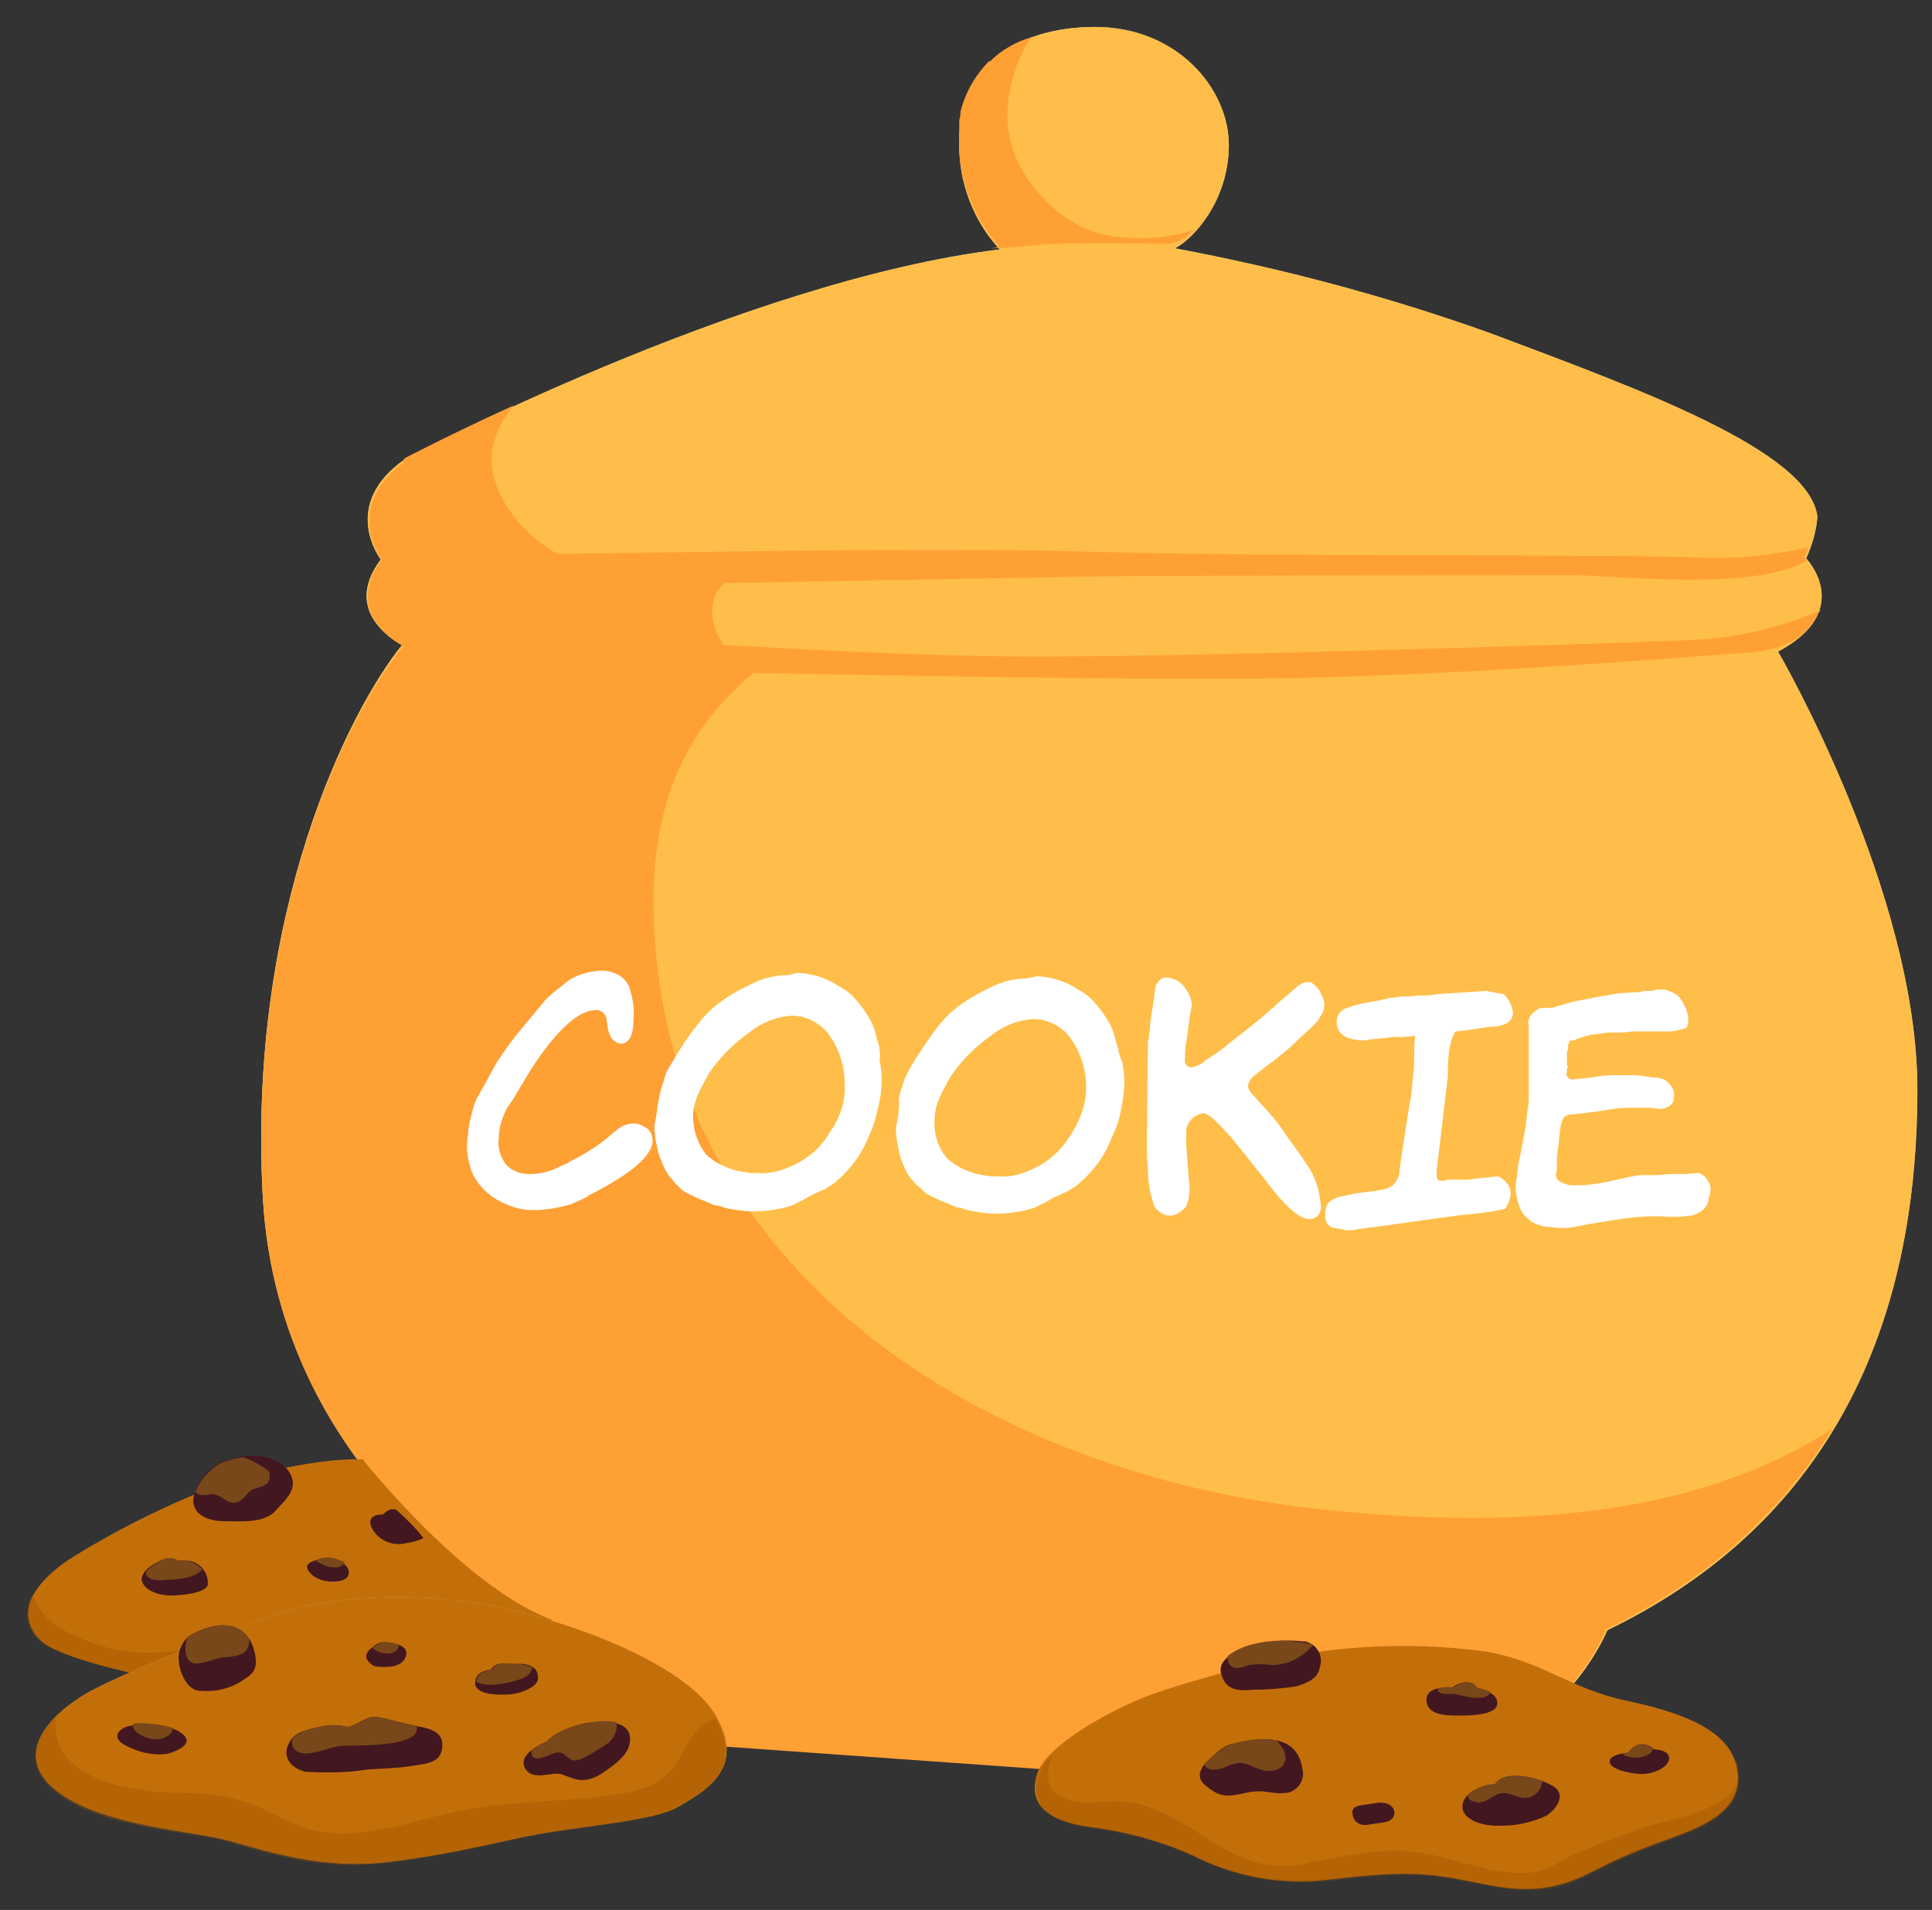 <?xml version="1.0" encoding="utf-8"?>
<!-- Generator: Adobe Illustrator 21.0.0, SVG Export Plug-In . SVG Version: 6.00 Build 0)  -->
<svg version="1.1" id="Layer_1" xmlns="http://www.w3.org/2000/svg" xmlns:xlink="http://www.w3.org/1999/xlink" x="0px" y="0px"
	 width="172px" height="170px" viewBox="0 0 172 170" style="enable-background:new 0 0 172 170;" xml:space="preserve">
<rect x="0" y="0" width="172" height="170" fill="#333333" stroke="none"/>
<path style="fill:#B3BEA1;" d="M55.3,154.6c0,0-15.2-1-8.7-11.6c0,0-21.8-11.2-23.2-36.5s7.7-43.3,12.4-49.1c0,0-5.6-2.7-1.9-7.6
	c0,0-3.7-4.8,2.1-8.9c0,0,30-15.9,53-18.7c-2.4-2.6-3.7-6.1-3.6-9.7c0-6.3,4.8-10.1,12.1-10.1s11.9,5.5,11.9,10.5s-3.2,8.4-4.8,9.2
	c9.6,1.8,19,4.3,28.2,7.6c13,4.9,28.3,10.4,29,16.3c-0.1,1.3-0.5,2.6-1,3.7c0,0,4.4,4.6-2.5,8.3c0,0,12.4,21.3,12.4,39
	s-5.5,37.4-27.6,48.1c0,0-4,9.9-14.3,11s-28.5,1.8-28.5,1.8L55.3,154.6L55.3,154.6z"/>
<path style="fill:#FFBE4A;" d="M55.3,154.6c0,0-15.2-1-8.7-11.6c0,0-21.8-11.2-23.2-36.5s7.7-43.3,12.4-49.1c0,0-5.6-2.7-1.9-7.6
	c0,0-3.7-4.8,2.1-8.9c0,0,30-15.9,53-18.7c-2.4-2.6-3.7-6.1-3.6-9.7c0-6.3,4.8-10.1,12.1-10.1s11.9,5.5,11.9,10.5s-3.2,8.4-4.8,9.2
	c9.6,1.8,19,4.3,28.2,7.6c13,4.9,28.3,10.4,29,16.3c-0.1,1.3-0.5,2.6-1,3.7c0,0,4.4,4.6-2.5,8.3c0,0,12.4,21.3,12.4,39
	s-5.5,37.4-27.6,48.1c0,0-4,9.9-14.3,11s-28.5,1.8-28.5,1.8L55.3,154.6L55.3,154.6z"/>
<path style="fill:#FFA035;" d="M163.1,127.2c-9.3,6-20.6,7.9-32.1,7.9c-3.9,0-7.9-0.2-11.8-0.6c-29.5-2.6-60-20-61-52.9
	c-0.3-8.7,2.1-16.2,8.9-21.7c10.7,0.2,32.2,0.6,44.3,0.5c16.5-0.1,38.5-1.9,44-2.3s5.8-2.8,6.7-3.8c-3.9,1.7-8,2.6-12.3,2.7
	c-7.2,0.3-49.8,1.7-61.7,1.4c-7.2-0.1-16.8-0.6-23.7-1c-1.2-1.8-1.5-4.1,0.1-5.5c0.6,0,27.3-0.5,33.7-0.6
	c10.6-0.1,36.9-0.1,41.8-0.1c4.2,0,15.9,1.5,20.9-1.3c-0.2-0.2-0.3-0.3-0.3-0.3c0.2-0.3,0.3-0.6,0.4-0.9c-3.4,0.8-6.9,1.1-10.3,0.9
	c-9.3-0.3-36.6,0-53.9-0.5c-14.3-0.4-37.3,0.1-47.2,0.2c-1.5-0.9-2.8-2-3.9-3.4c-2.9-3.9-2.2-7,0-9.8c-5.9,2.7-9.7,4.7-9.7,4.7
	L35.9,41h0c0,0,0,0.1,0,0.1c0,0,0,0,0,0c0,0.1,0,0.2,0,0.3c0-0.1,0-0.2,0-0.2c-5.4,4-1.9,8.6-1.9,8.6c-3.7,5,1.9,7.7,1.9,7.7
	c-4.8,5.8-13.9,23.9-12.5,49.2c1.5,25.3,23.2,36.5,23.2,36.5c-6.5,10.6,8.7,11.6,8.7,11.6l44.9,3.2c0,0,18.2-0.8,28.5-1.8
	C139,155,143,145,143,145c3.7-1.8,7.2-4,10.4-6.6c-0.1,0-0.1,0-0.2,0c0,0,0.1,0,0.2,0C157.2,135.2,160.5,131.5,163.1,127.2z
	 M35.8,41.7C35.8,41.7,35.8,41.8,35.8,41.7C35.8,41.8,35.8,41.7,35.8,41.7z"/>
<path style="fill:#C36F09;" d="M12.6,149.1c0,0-7.4-1.5-9-3.1s-1.9-4.1,2.4-7.1c4.1-2.6,8.5-4.8,13.1-6.6c1.5-0.5,8.6-2.6,13.2-2.4
	c0,0,9,11.4,16.9,14.3C49.2,144.2,20,150.2,12.6,149.1z"/>
<path style="opacity:0.4;fill:#9F5300;enable-background:new    ;" d="M22.3,147.6c-0.9-1.8-6.9-0.5-8.5-0.5c-2.8,0.1-5.6-0.6-8.1-2
	c-1.3-0.6-2.3-1.8-2.8-3.2c-0.8,1.3-0.6,3.1,0.6,4.1c1.7,1.6,9,3.1,9,3.1c3.2,0.2,6.4,0.1,9.6-0.4C22.4,148.4,22.4,148,22.3,147.6z"
	/>
<path style="fill:#E1AA66;" d="M16,147c0,0-4.8,1.9-7.7,3.4s-7.4,5.2-3.7,8.6s12.1,3.9,15.3,4.7s8.5,2.8,14.8,2s9.5-1.8,13.4-2.5
	s10.3-1.2,12.3-2.4s6.3-3.3,3.2-8.3s-15.5-9.2-22.5-10s-15-0.2-20,2.7C19.3,146.1,17.7,146.7,16,147L16,147z"/>
<path style="fill:#C36F09;" d="M16,147c0,0-4.8,1.9-7.7,3.4s-7.4,5.2-3.7,8.6s12.1,3.9,15.3,4.7s8.5,2.8,14.8,2s9.5-1.8,13.4-2.5
	s10.3-1.2,12.3-2.4s6.3-3.3,3.2-8.3s-15.5-9.2-22.5-10s-15-0.2-20,2.7C19.3,146.1,17.7,146.7,16,147L16,147z"/>
<path style="opacity:0.4;fill:#9F5300;enable-background:new    ;" d="M5,152.8c-1.8,1.8-2.8,4.1-0.5,6.3c3.6,3.5,12.1,3.9,15.3,4.7
	c2.6,0.7,6.8,2.2,11.8,2.2c1,0,2-0.1,3-0.2c6.4-0.8,9.5-1.8,13.4-2.5s10.3-1.2,12.3-2.4s6.2-3.2,3.3-8c-0.4,0.2-0.7,0.4-1,0.6
	c-1.5,1.2-1.9,3.3-3.4,4.6c-1.7,1.5-4.3,1.6-6.5,1.9c-4,0.4-8,0.4-11.9,1.2c-3.3,0.7-6.9,2-10.3,2c-1,0-2-0.1-3-0.4
	c-1.8-0.5-3.4-1.6-5.1-2.2c-1.8-0.7-3.8-1-5.8-1C12,159.6,4.2,158.5,5,152.8L5,152.8z"/>
<path style="fill:#C36F09;" d="M109.8,148.6c-1.6,0.5-5.9,1.6-8.5,2.7s-8.3,4.1-9,6.7c-0.8,2.6,1,4.1,4.7,4.6
	c3.1,0.4,6.2,1.2,9.1,2.5c3.7,1.9,7.9,2.7,12.1,2.2c5.9-0.7,8.3-0.7,11.9,0c3.7,0.7,6.9,1.7,11.4-0.6s6.1-2.6,8.8-3.7s5-2.7,4.3-5.8
	s-4.5-4.7-9.7-5.8s-7.5-3.5-12.6-4.4C124.9,146,117.2,146.5,109.8,148.6z"/>
<path style="opacity:0.4;fill:#9F5300;enable-background:new    ;" d="M154.7,157.2c0-0.2-0.1-0.4-0.2-0.6c-0.1,0.5,0.4,1.5,0.1,2.2
	c-1.2,2.7-6.7,3.1-9.2,4.2c-1.5,0.6-3.1,1.1-4.7,1.8c-1.3,0.5-2.5,1.5-3.9,1.8c-3.3,0.6-7.1-1.2-10.3-1.7c-3.5-0.5-7,0.3-10.4,1
	c-6.3,1.3-9.4-4.1-15-5.4c-2.1-0.5-4.5,0.4-6.5-0.5c-1.7-0.8-1.4-2.3-0.9-3.8c-0.6,0.5-1,1.2-1.3,1.9c-0.7,2.6,1,4.1,4.7,4.6
	c3.1,0.4,6.2,1.2,9.1,2.5c3.7,1.9,7.9,2.7,12.1,2.2c5.9-0.7,8.3-0.7,11.9,0c3.7,0.7,6.9,1.7,11.4-0.6s6.1-2.6,8.8-3.7
	S155.4,160.3,154.7,157.2z"/>
<path style="fill:#431720;" d="M116,157.7c0.1,1-0.7,1.9-1.7,1.9c0,0-0.1,0-0.1,0c-1,0.1-1.7-0.4-3.4,0s-2.3,0.3-3.5-0.7
	s0.1-2.1,0.8-2.7c0.5-0.5,1.1-0.9,1.7-1C115.4,153.8,115.8,156.5,116,157.7z M111,146.6c-0.9,0.3-2.6,1.1-2.3,2.3s1,1.7,2.8,1.5
	c1.3,0,2.6-0.1,3.9-0.3c0.9-0.3,1.9-0.6,2.1-1.7c0.3-0.9-0.1-1.8-1-2.2c-0.2-0.1-0.3-0.1-0.5-0.1C114.3,145.9,112.6,146.1,111,146.6
	L111,146.6z M122.4,160.5c-1,0.2-2,0.1-2,0.8s0.5,1.3,1.5,1.1s1.7-0.1,2.1-0.6S124,160.2,122.4,160.5L122.4,160.5z M133.1,158.8
	c-1.4,0.1-3,0.9-2.9,2.1s2.1,1.7,3.5,1.6c1.4,0,2.7-0.3,4-0.9c1-0.7,1.7-1.9,0.6-2.6S134,157.4,133.1,158.8L133.1,158.8z
	 M129.3,150.2c-0.6,0-2.4-0.1-2.3,1.2s1.8,1.3,3,1.3s3.3-0.1,3.3-1.1s-1.4-1.2-1.9-1.3C131.5,150.3,130.8,149.1,129.3,150.2z
	 M145,156c0,0-1.7,0.1-1.7,0.8s1.9,1.1,2.9,1.1s2.4-0.6,2.4-1.4s-1.4-0.8-1.4-0.8c-0.6-0.6-1.5-0.5-2.1,0.1
	C145.1,155.8,145,155.9,145,156L145,156z"/>
<path style="fill:#431720;" d="M16.2,154.3c1.2,0.9-0.5,1.6-1.3,1.8c-1.4,0.2-2.8-0.2-4-0.9c-1.2-0.9,0.3-1.6,0.8-1.6
	C12.7,153.4,15.1,153.4,16.2,154.3z M28.5,153.7c-1,0.3-2.2,0.3-2.8,1.5s0.2,2.2,1.5,2.5c1.8,0.1,3.7,0.1,5.5-0.2
	c1.3-0.1,2.6-0.1,3.8-0.3s2.5-0.2,2.8-1.3s-0.1-1.9-1.9-2.2s-3.4-0.9-4.1-0.9s-1.8,0.9-2.4,0.9C30.1,153.5,29.3,153.5,28.5,153.7z
	 M34.6,146.2c-0.5-0.1-1,0-1.4,0.4c0,0-1.4,0.8,0.1,1.7c0,0,2.1,0.4,2.7-0.6S35.6,146.3,34.6,146.2L34.6,146.2z M45.8,148.1
	c-0.7,0-1.5-0.3-2.1,0.5c0,0-1.4,0.1-1.4,1.2s2.2,1.1,3.2,1s2.4-0.7,2.4-1.4S47.6,148,45.8,148.1z M52,153.4c-1,0.2-2.8,0.9-3.3,1.6
	c0,0-2.6,1-2,2.3s2.4,0.4,3.2,0.6s1.9,1.1,3.6,0s2.3-1.8,2.5-2.5S56.5,152.7,52,153.4L52,153.4z M14.3,138.9c-0.9,0.4-2,1.2-1.6,2
	s1.7,1.2,3,1.1s2.5-0.3,2.8-0.9c0.1-1.2-0.8-2.2-2-2.2c-0.2,0-0.4,0-0.6,0C15.4,138.7,14.8,138.7,14.3,138.9L14.3,138.9z
	 M19.4,130.3c-1.2,0.7-2,1.9-2.2,3.2c0,1.4,1.4,1.9,2.8,1.9c1.4,0,3.5,0.2,4.5-0.9s2.1-2,1.3-3.4S22.5,128.9,19.4,130.3L19.4,130.3z
	 M28.3,138.8c-0.5,0.2-1.5,0.4-0.6,1.3s2.8,0.8,3.2,0.3s0-1.2-0.7-1.4C29.7,138.6,29,138.6,28.3,138.8L28.3,138.8z M35.3,134.4
	c-0.6-0.3-1.2,0.4-1.2,0.4s-1.6-0.1-1,1.2c0.5,1,1.7,1.6,2.8,1.4c0.6-0.1,1.2-0.2,1.8-0.5C37,136,36.2,135.2,35.3,134.4L35.3,134.4z
	 M17.2,145.4c-0.8,0.4-1.3,1.3-1.3,2.2c0,0.9,0.6,3,2.1,2.9c1.2,0.1,2.4-0.2,3.4-0.8c0.8-0.6,1.8-0.8,1.2-2.9S20,144,17.2,145.4
	L17.2,145.4z"/>
<path style="fill:#78471A;" d="M30.1,139.5c0.3-0.1,0.5-0.2,0.6-0.4c-0.1-0.1-0.3-0.2-0.4-0.2c-0.6-0.3-1.4-0.4-2-0.1l-0.2,0.1
	C28.7,139.3,29.4,139.6,30.1,139.5z"/>
<path style="fill:#78471A;" d="M52,153.4c-1,0.2-2.8,0.9-3.3,1.6c-0.5,0.2-1,0.5-1.4,0.8c0,0.2,0,0.4,0.1,0.5
	c0.5,0.7,1.9-0.5,2.5-0.3c0.5,0.1,0.7,0.7,1.3,0.7s2.1-1,2.7-1.4c0.7-0.4,1.1-1.2,1-2C54,153.1,53,153.2,52,153.4z"/>
<path style="fill:#78471A;" d="M37.1,153.6c-1.6-0.3-3.2-0.8-3.8-0.8s-1.8,0.9-2.4,0.9c-0.8-0.2-1.6-0.2-2.4,0
	c-0.9,0.1-1.7,0.4-2.4,1c-0.2,0.4-0.1,1,0.4,1.2c0,0,0,0,0,0c0.9,0.6,2.9-0.5,4-0.5C31.8,155.3,37.6,155.6,37.1,153.6z"/>
<path style="fill:#78471A;" d="M46.5,149.4c0.5-0.2,0.8-0.5,0.9-1c-0.5-0.2-1-0.3-1.5-0.3c-0.7,0-1.5-0.3-2.1,0.5
	c0,0-1.3,0.1-1.4,1.1C43.5,150.3,45.7,149.7,46.5,149.4z"/>
<path style="fill:#78471A;" d="M15.4,153.8c-1.1-0.3-2.3-0.5-3.5-0.4c-0.4,0.7,1.2,1.4,1.8,1.4C14.5,154.9,15.4,154.4,15.4,153.8z"
	/>
<path style="fill:#78471A;" d="M13,139.9c0,0.1,0,0.1,0,0.2c0.3,0.8,1.6,0.5,2.2,0.5s2.3-0.2,2.8-0.9c-0.5-0.6-1.3-0.9-2.1-0.8
	c-0.5-0.3-1.1-0.3-1.6,0C13.8,139.2,13.3,139.5,13,139.9z"/>
<path style="fill:#78471A;" d="M21.7,129.7c-0.8,0.1-1.5,0.3-2.2,0.6c-0.9,0.6-1.7,1.4-2.1,2.5c0.4,0.5,1,0.2,1.6,0.2
	c0.8,0.1,1.3,1,2.1,0.7c0.7-0.2,0.9-1,1.6-1.2c0.9-0.3,1.4-0.3,1.3-1.5C23.2,130.4,22.5,130,21.7,129.7z"/>
<path style="fill:#78471A;" d="M22.2,145.9c-0.9-1.4-2.7-1.7-5-0.5c-0.2,0.1-0.3,0.2-0.5,0.3c-0.3,0.8-0.3,2,0.4,2.3s2.2-0.5,3-0.5
	C21.4,147.4,22.2,147.2,22.2,145.9z"/>
<path style="fill:#78471A;" d="M33.1,146.6c0.7,0.8,2.4,0.8,2.4-0.2c-0.3-0.1-0.6-0.2-0.8-0.2c-0.5-0.1-1,0-1.4,0.4L33.1,146.6z"/>
<path style="fill:#78471A;" d="M116,146.2c-1.7-0.3-3.4-0.2-5,0.3c-0.6,0.2-1.2,0.5-1.7,0.9c0,0.3,0,0.6,0.2,0.8
	c0.5,0.5,1.1,0.2,1.7,0c0.7-0.1,1.3-0.1,2,0c1.5,0,2.8-0.7,3.7-1.8C116.6,146.3,116.3,146.2,116,146.2z"/>
<path style="fill:#78471A;" d="M147.2,155.6c-0.6-0.5-1.5-0.5-2,0.1c-0.1,0.1-0.2,0.2-0.2,0.3c0,0-0.3,0-0.6,0.1
	C145.2,156.7,147,156.5,147.2,155.6z"/>
<path style="fill:#78471A;" d="M133.1,158.8c-0.9,0-1.7,0.4-2.4,0.9c-0.1,0.3,0.1,0.6,0.7,0.7c0.9,0.2,1.5-0.7,2.3-0.8
	s1.5,0.6,2.4,0.4c0.7-0.2,1.2-0.8,1.2-1.5C135.8,158,133.8,157.7,133.1,158.8z"/>
<path style="fill:#78471A;" d="M114.3,155.8c-0.2-0.3-0.4-0.6-0.6-0.9c-1.3-0.2-2.6-0.1-3.9,0.3c-0.7,0.2-1.3,0.6-1.8,1.1
	c-0.2,0.2-0.5,0.4-0.8,0.7c0.2,0.7,1.3,0.6,2.1,0.2c1.5-0.7,1.9,0.1,3.3,0.4C114,157.8,114.8,156.9,114.3,155.8z"/>
<path style="fill:#78471A;" d="M132.7,150.6c-0.4-0.2-0.8-0.3-1.2-0.4c0,0-0.6-1.1-2.1,0c-0.5-0.1-1,0-1.4,0.1
	c0,0.7,1.2,0.4,1.6,0.5C130.2,150.9,132.3,151.6,132.7,150.6z"/>
<path style="fill:#FFA035;" d="M99.7,21.1c-5-0.3-9.8-5.4-10-10.3c-0.1-2.3,0.5-4.6,1.6-6.7c0.2-0.3,0.4-0.6,0.6-0.8
	c-1.5,0.4-2.8,1.2-3.8,2.2c0,0,0-0.1,0-0.1c-1.3,1.3-2.2,2.9-2.6,4.6c0,0.1,0,0.1,0,0.2c0,0.2-0.1,0.4-0.1,0.5c0,0.1,0,0.3,0,0.4
	c0,0.1,0,0.3,0,0.4c0,0.3,0,0.5,0,0.8c0,0,0,0,0,0c0,0,0,0,0,0c0,0,0,0,0,0c-0.1,3.6,1.2,7,3.6,9.7l-0.8,0.1c1.8,0,3.7-0.3,5.5-0.4
	c4.6-0.1,9,0,10,0c0.7,0,1.3-0.2,1.9-0.6c0.2-0.2,0.4-0.4,0.6-0.6C104,21.2,101.9,21.3,99.7,21.1z"/>
<path style="fill:#FFFFFF;" d="M56.4,100c-0.5,0-1,0.2-1.4,0.5l-1.2,1c-0.4,0.3-0.8,0.6-1.3,0.9c-0.6,0.4-1.2,0.7-1.6,0.9
	c-0.3,0.2-0.7,0.4-1,0.5c-0.9,0.5-1.8,0.7-2.8,0.7c-0.8,0-1.6-0.3-2.1-0.9c-0.5-0.7-0.7-1.5-0.6-2.3c0-0.9,0.3-1.8,0.7-2.6
	c0,0,0.1-0.2,0.4-0.6s0.6-1,1.1-1.8c0.8-1.4,1.7-2.7,2.8-4c1.4-1.6,2.6-2.4,3.7-2.4c0.4,0,0.8,0.3,0.9,0.8c0,0.3,0.1,0.5,0.1,0.7
	s0.1,0.5,0.2,0.7c0.1,0.4,0.5,0.7,0.9,0.8c0.8,0,1.2-0.7,1.2-2.2c0.1-1-0.1-2-0.4-2.9c-0.4-0.9-1.4-1.4-2.4-1.4c-1,0-2,0.3-2.9,0.8
	c-0.5,0.4-1,0.8-1.5,1.2c-0.3,0.3-0.6,0.5-0.8,0.8l-0.5,0.6c-0.9,1.1-1.7,2-2.3,2.8s-1,1.4-1.4,2c-0.7,1.3-1.2,2.2-1.6,2.9
	c-0.2,0.3-0.3,0.6-0.4,0.9c-0.1,0.3-0.2,0.7-0.3,1.1s-0.2,0.8-0.2,1.1c0,0.3-0.1,0.7-0.1,1c-0.1,0.9,0.1,1.8,0.4,2.7
	c0.4,0.9,1,1.6,1.8,2.2c1.2,0.8,2.6,1.3,4.1,1.2c0.4,0,0.7-0.1,1.1-0.1c0.5-0.1,1.1-0.2,1.8-0.4l0.9-0.4c0.2-0.1,0.5-0.2,0.7-0.4
	c3.8-1.9,5.6-3.5,5.7-4.8c0-0.4-0.1-0.8-0.4-1.1C57.1,100.1,56.8,100,56.4,100z"/>
<path style="fill:#FFFFFF;" d="M78.3,93.4c0-0.3-0.1-0.5-0.2-0.8c-0.1-0.4-0.2-0.8-0.3-1.1c-0.1-0.3-0.3-0.7-0.5-1
	c-0.3-0.5-0.7-1.1-1.1-1.5c-0.4-0.5-0.9-0.9-1.5-1.2c-1-0.7-2.2-1.1-3.5-1.2c-0.2,0-0.4,0-0.6,0.1c-0.2,0-0.4,0.1-0.6,0.1
	c-0.8,0-1.7,0.2-2.5,0.5c-1.1,0.5-2.1,1-3.1,1.7c-0.9,0.6-1.6,1.3-2.3,2.2c-0.9,1.1-1.7,2.4-2.4,3.6c-0.3,0.4-0.5,0.9-0.6,1.4
	c-0.2,0.5-0.3,0.9-0.4,1.4c-0.1,0.5-0.2,0.9-0.2,1.2c0,0.2-0.1,0.5-0.1,0.7c-0.1,0.4-0.2,0.9-0.1,1.3c0,0.6,0.2,1.2,0.3,1.8
	c0.5,1.4,0.9,2.1,1.2,2.3c0.1,0.2,0.3,0.4,0.4,0.5c0.2,0.2,0.3,0.3,0.5,0.5s0.7,0.4,1.5,0.8c0.4,0.1,0.7,0.3,1,0.4
	c0.2,0.1,0.4,0.2,0.7,0.2c0.8,0.3,1.6,0.4,2.5,0.5c1.4,0.1,2.8-0.1,4.1-0.5l1-0.5l0.7-0.4c0.4-0.2,0.9-0.4,1.3-0.6
	c0.3-0.2,0.7-0.4,1-0.7c1.3-1.1,2.3-2.5,2.9-4.1c0.4-0.8,0.6-1.7,0.8-2.5c0.2-0.8,0.3-1.7,0.3-2.5c0-0.6-0.1-1.1-0.2-1.7
	C78.4,93.9,78.3,93.6,78.3,93.4z M73.8,100.9c-0.8,1.4-2.1,2.4-3.6,3c-0.9,0.4-1.9,0.6-2.9,0.5c-0.2,0-0.3,0-0.5,0l-0.7-0.1
	c-1.2-0.2-2.3-0.7-3.2-1.5c-0.8-1-1.2-2.2-1.2-3.5c0-0.6,0.2-1.3,0.4-1.8c0.3-0.7,0.7-1.4,1.1-2.1c0.5-0.7,1-1.3,1.6-1.9
	c0.6-0.6,1.2-1.1,1.9-1.6c1.1-0.9,2.4-1.4,3.8-1.5c1.4,0,2.8,0.8,3.5,2c0.8,1.2,1.2,2.6,1.2,4.1C75.3,98,74.8,99.5,73.8,100.9z"/>
<path style="fill:#FFFFFF;" d="M99.6,93.7c0-0.3-0.1-0.5-0.2-0.8c-0.1-0.4-0.2-0.8-0.3-1.1c-0.1-0.3-0.3-0.7-0.5-1
	c-0.3-0.5-0.7-1.1-1.1-1.5c-0.4-0.5-0.9-0.9-1.5-1.2c-1-0.7-2.2-1.1-3.5-1.2c-0.2,0-0.4,0-0.6,0.1c-0.2,0-0.4,0.1-0.6,0.1
	c-0.8,0-1.7,0.2-2.5,0.5c-1.1,0.5-2.1,1-3.1,1.7c-0.9,0.6-1.6,1.3-2.3,2.2c-0.9,1.2-1.7,2.4-2.4,3.6c-0.2,0.4-0.5,0.9-0.6,1.4
	c-0.2,0.5-0.3,0.9-0.4,1.4C80.1,98.3,80,98.7,80,99c0,0.2-0.1,0.5-0.1,0.7c-0.1,0.4-0.2,0.9-0.1,1.3c0,0.6,0.2,1.2,0.3,1.8
	c0.4,1.3,0.9,2.1,1.2,2.3c0.1,0.2,0.3,0.4,0.5,0.5c0.2,0.2,0.3,0.3,0.5,0.5s0.7,0.4,1.5,0.8c0.4,0.1,0.7,0.3,1,0.4
	c0.2,0.1,0.4,0.2,0.7,0.2c0.8,0.3,1.6,0.4,2.5,0.5c1.4,0.1,2.8-0.1,4.1-0.5l1-0.5l0.7-0.4c0.4-0.2,0.9-0.4,1.3-0.6
	c0.3-0.2,0.7-0.4,1-0.7c1.3-1.1,2.3-2.5,2.9-4.1c0.4-0.8,0.7-1.7,0.8-2.5c0.2-0.8,0.3-1.7,0.3-2.5c0-0.6-0.1-1.1-0.2-1.7
	C99.8,94.3,99.7,94,99.6,93.7z M95.2,101.2c-0.9,1.4-2.1,2.4-3.6,3c-0.9,0.4-1.9,0.6-2.9,0.5c-0.2,0-0.3,0-0.5,0l-0.7-0.1
	c-1.2-0.2-2.3-0.7-3.2-1.5c-0.8-1-1.2-2.2-1.1-3.5c0-0.6,0.2-1.3,0.4-1.8c0.3-0.7,0.7-1.4,1.1-2.1c0.5-0.7,1-1.3,1.6-1.9
	c0.6-0.6,1.2-1.1,1.9-1.6c1.1-0.9,2.4-1.4,3.8-1.5c1.4,0,2.8,0.8,3.5,2c0.8,1.2,1.2,2.7,1.2,4.1C96.7,98.3,96.1,99.9,95.2,101.2z"/>
<path style="fill:#FFFFFF;" d="M112.6,95c0.3-0.2,0.5-0.4,0.7-0.5c0.7-0.6,1.4-1.1,2-1.7s1.2-1.1,1.7-1.6c0.2-0.2,0.3-0.3,0.4-0.5
	c0.1-0.1,0.1-0.2,0.2-0.3c0.2-0.3,0.3-0.6,0.3-0.9c0-0.2,0-0.4-0.1-0.6c-0.1-0.2-0.2-0.4-0.3-0.7c-0.4-0.5-0.7-0.8-1-0.8
	c-0.4,0-0.8,0.2-1.1,0.5c-0.5,0.4-0.9,0.8-1.3,1.1s-0.6,0.6-0.9,0.8c-1.2,1.1-2.8,2.3-4.7,3.8l-0.6,0.4l-0.6,0.4
	c-0.3,0.3-0.7,0.5-1.2,0.6c-0.4,0-0.7-0.3-0.6-0.8c0-0.3,0-0.8,0.1-1.4s0.2-1.3,0.3-2.2c0.1-0.6,0.2-1,0.2-1.1
	c0-0.6-0.3-1.2-0.7-1.7c-0.4-0.5-0.9-0.7-1.5-0.8c-0.2,0-0.4,0-0.6,0.2c-0.1,0.1-0.3,0.3-0.4,0.5c-0.1,0.4-0.1,0.8-0.2,1.4
	s-0.2,1.2-0.3,2c0,0.5-0.1,0.9-0.1,1.1c0,0.2-0.1,0.4-0.1,0.5l-0.1,8.6c0,0.4,0,0.9,0,1.4s0.1,1,0.1,1.6c0,0.6,0.1,1.2,0.2,1.8
	c0.1,0.4,0.2,0.7,0.3,1.1c0.1,0.3,0.3,0.5,0.6,0.7c0.2,0.2,0.5,0.3,0.9,0.3c0.3,0,0.5-0.1,0.8-0.3c0.2-0.1,0.4-0.3,0.6-0.5
	c0.2-0.5,0.3-1,0.3-1.5c0-0.1,0-0.5-0.1-1.4l-0.2-2.7c0-0.4,0-0.6,0-0.8s0-0.3,0-0.3c0-0.4,0.2-0.8,0.5-1.1c0.3-0.3,0.7-0.5,1.1-0.5
	c0.4,0,1.5,1,3.2,3.1c0.5,0.6,1,1.3,1.5,1.9s1,1.3,1.5,1.9c1.3,1.6,2.3,2.4,3,2.5s1.2-0.4,1.2-1.1c-0.1-1.4-0.5-2.7-1.3-3.8
	c-0.7-1.1-1.5-2.1-2.1-3c-0.6-0.9-1.3-1.7-2.1-2.5c-0.3-0.4-0.5-0.6-0.7-0.8c-0.2-0.2-0.3-0.5-0.3-0.7c0.1-0.3,0.2-0.6,0.5-0.8
	L112.6,95z"/>
<path style="fill:#FFFFFF;" d="M132.3,88.2l-3,0.2c-0.7,0-1.2,0.1-1.4,0.1l-0.7,0.1h-0.7c-0.4,0-0.9,0.1-1.3,0.1
	c-0.4,0-0.7,0-1.1,0.1c-0.4,0-0.7,0.1-1.1,0.2l-1.1,0.2c-0.7,0.1-1.5,0.3-2.2,0.6c-0.4,0.2-0.7,0.6-0.7,1.1c0,1.1,0.7,1.6,2.2,1.7
	h0.3l0.6-0.1l1.1-0.1l0.8-0.1h0.2h0.2h0.5l1.1-0.1c-0.1,0.5-0.1,1-0.1,1.5c0,0.7,0,1.4-0.1,2.1c-0.1,0.8-0.1,1.6-0.3,2.4l-0.7,4.5
	c0,0.3-0.1,0.5-0.1,0.7s-0.1,0.5-0.1,0.8c0,0.5-0.3,1-0.6,1.3c-0.3,0.2-0.7,0.4-1.1,0.4l-0.4,0.1l-0.9,0.1l-0.8,0.1l-0.5,0.1
	l-0.9,0.2c-0.2,0-0.4,0.1-0.6,0.2c-0.5,0.2-0.8,0.6-0.8,1.1c-0.1,0.8,0.1,1.3,0.7,1.5l0.7,0.1c0.2,0,0.3,0.1,0.5,0.1
	c0.3,0,0.7,0,1-0.1l1.6-0.2l5.7-0.8c1.4-0.2,2.2-0.3,2.5-0.3c0.9-0.1,1.7-0.2,2.3-0.3s0.9-0.2,1-0.2c0.8-1.3,0.6-2.2-0.6-2.9
	l-1.9,0.2l-0.8,0.1c-0.1,0-0.3,0-0.4,0h-0.6c-0.2,0-0.5,0-0.6,0c-0.2,0-0.3,0-0.5,0.1c-0.3,0-0.5,0-0.6-0.1
	c-0.1-0.2-0.1-0.4-0.1-0.6v-0.2l1-8.4c0-0.1,0-0.1,0-0.2v-0.2c0-1.9,0.3-3.1,0.7-3.6c0.3,0,0.7-0.1,1-0.1l1.9-0.3
	c1.4,0,2.2-0.4,2.2-1.3c-0.1-0.6-0.4-1.2-0.8-1.6L132.3,88.2z"/>
<path style="fill:#FFFFFF;" d="M152.1,105.2c-0.2-0.4-0.5-0.7-0.9-0.8l-1.2,0.1c-0.4,0-0.8,0-1.2,0c-0.5,0-0.9,0.1-1.4,0.1
	c-0.4,0-0.9,0-1.4,0c-0.8,0.1-1.6,0.3-2.5,0.5c-0.8,0.2-1.6,0.3-2.5,0.4h-0.8c-0.3,0-0.5,0-0.8-0.1c-0.3-0.1-0.6-0.2-0.8-0.5
	c-0.1-0.2-0.1-0.5,0-0.7c0-0.1,0-0.1,0-0.2v-0.2c0-0.5,0-1,0.1-1.6c0.1-0.5,0.1-1.1,0.2-1.6c0-0.3,0.1-0.6,0.2-0.9
	c0.1-0.3,0.4-0.5,0.8-0.5c0.3,0,0.6-0.1,0.9-0.1c0.3,0,0.6-0.1,0.9-0.1c0.7-0.1,1.3-0.2,1.9-0.3c0.6-0.1,1.3-0.1,2-0.1h1
	c0.3,0,0.7,0,1,0.1c0.3,0,0.6,0,0.9-0.2c0.3-0.1,0.5-0.4,0.5-0.7c0.1-0.4,0-0.8-0.2-1.1c-0.2-0.3-0.5-0.6-0.9-0.7l-0.4-0.1
	c-0.1,0-0.3,0-0.4,0c-0.6-0.1-1.2-0.2-1.8-0.2c-0.6,0-1.2,0-1.8,0c-0.6,0-1.2,0.1-1.8,0.2s-1.2,0.1-1.8,0.2l-0.2-0.1
	c-0.2-0.1-0.3-0.4-0.2-0.6c0-0.1,0-0.2,0-0.3c0.1-0.1,0.1-0.2,0-0.3c0-0.2,0-0.4,0-0.6s0-0.4,0-0.6l0.1-0.2v-0.2V93l0.1-0.2l0.1-0.2
	h0.2c0.1,0,0.2,0,0.3-0.1c0.1,0,0.2-0.1,0.3-0.1c0.3-0.1,0.7-0.2,1-0.3c0.3,0,0.6-0.1,1-0.1c0.3-0.1,0.6-0.1,1-0.1l1,0
	c0.5-0.1,0.9-0.1,1.4-0.1h1.4c0.4,0,0.9,0,1.3,0c0.5,0,1-0.2,1.4-0.3c0.2-0.2,0.2-0.5,0.2-0.8c0-0.3-0.1-0.6-0.2-0.9
	c-0.1-0.3-0.3-0.6-0.5-0.9c-0.2-0.3-0.5-0.5-0.8-0.6c-0.4-0.2-0.9-0.3-1.4-0.2c-0.2,0.1-0.5,0.1-0.7,0.1c-0.2,0-0.5,0-0.7,0.1
	c-0.6,0-1.2,0.1-1.8,0.1c-0.6,0.1-1.2,0.2-1.8,0.3s-1.4,0.3-2.1,0.4c-0.4,0.1-0.7,0.2-1.1,0.3c-0.3,0.1-0.7,0.2-1,0.3
	c-0.3,0-0.5,0-0.8,0c-0.3,0-0.5,0.1-0.7,0.3c-0.2,0.1-0.4,0.3-0.5,0.5c-0.1,0.2-0.2,0.5-0.1,0.8c0,0.2,0,0.5,0,0.7s0,0.5,0,0.7v1.4
	v1.9c0,0.3,0,0.5,0,0.7s0,0.5,0,0.7c0,0.5,0,0.9-0.1,1.4c-0.1,0.5-0.1,1-0.2,1.6s-0.2,1-0.3,1.6s-0.2,1-0.3,1.5s-0.1,1-0.2,1.5
	c-0.1,0.5-0.1,0.9,0,1.4c0.1,0.5,0.2,0.9,0.4,1.3c0.2,0.4,0.5,0.7,0.9,1c0.4,0.3,0.9,0.4,1.4,0.5c0.4,0,0.8,0.1,1.3,0.1
	c0.4,0,0.8,0,1.2-0.1c1.4-0.3,2.8-0.5,4.1-0.7c1.4-0.2,2.8-0.3,4.2-0.2c0.4,0,0.7,0,1,0c0.4,0,0.7-0.1,1.1-0.1
	c0.4-0.1,0.7-0.3,1-0.5c0.3-0.3,0.5-0.6,0.5-1C152.4,105.9,152.3,105.5,152.1,105.2z"/>
</svg>

